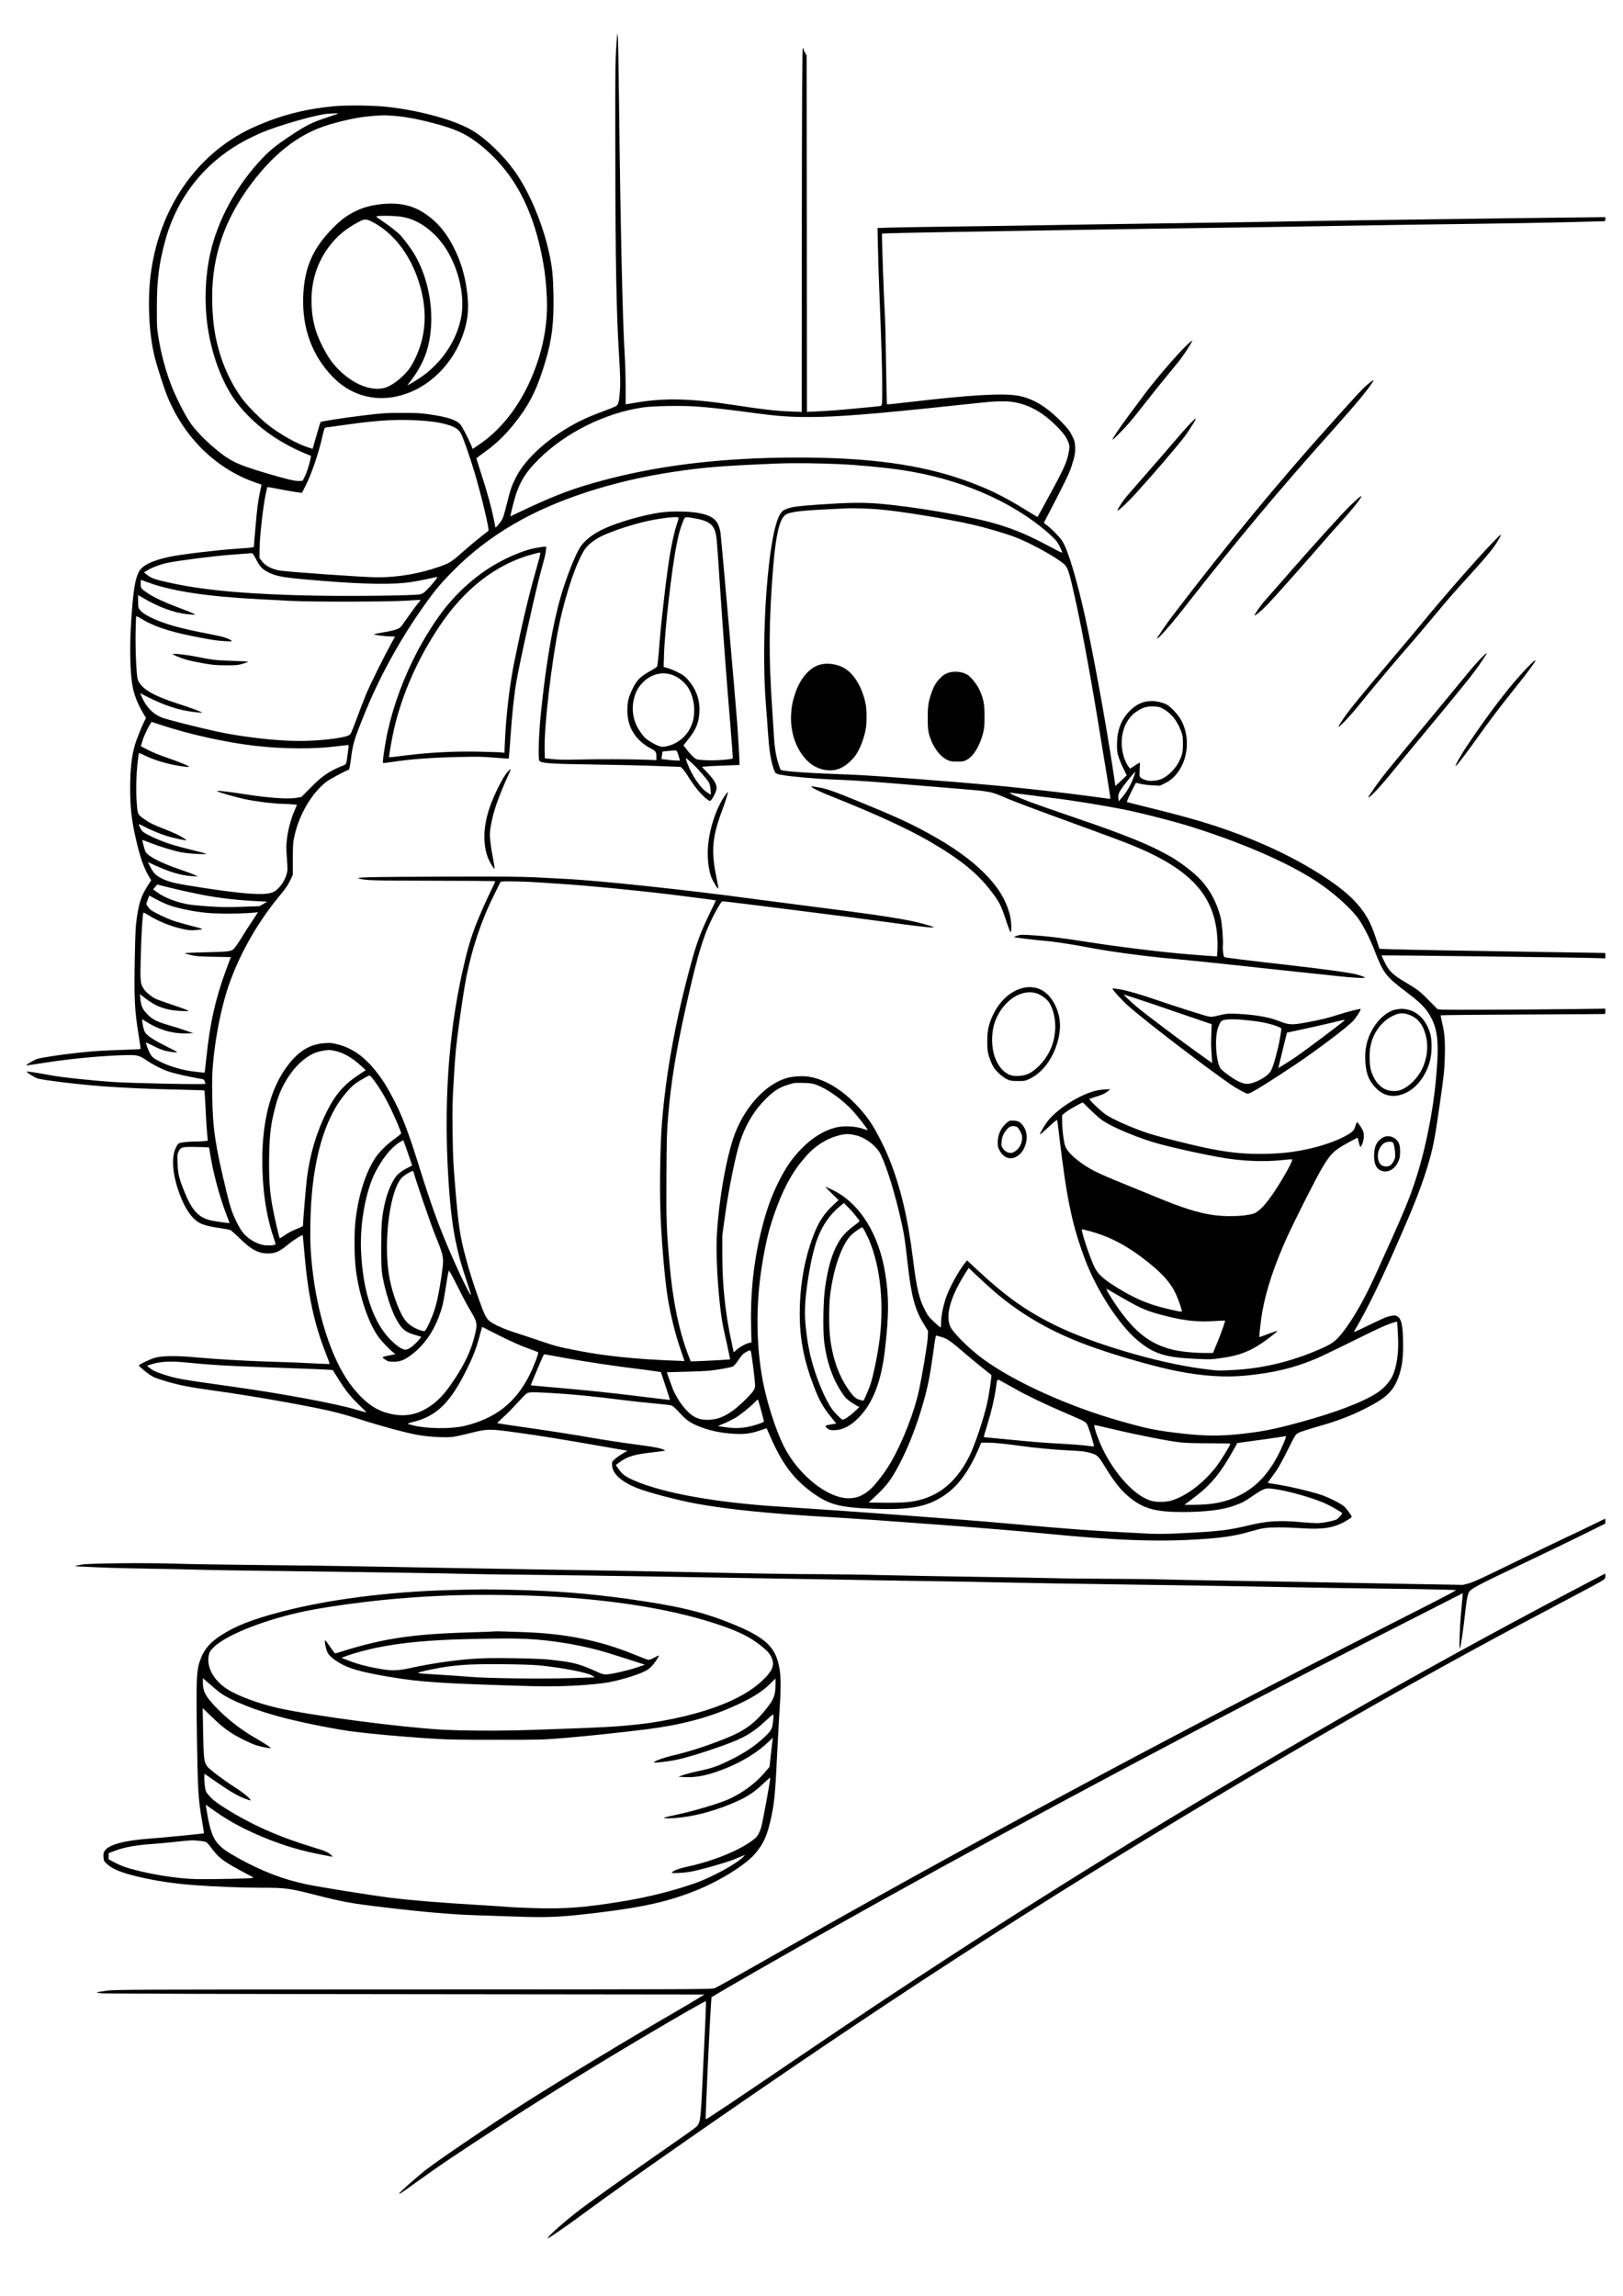<?xml version="1.0" standalone="no"?>
<!DOCTYPE svg PUBLIC "-//W3C//DTD SVG 20010904//EN"
 "http://www.w3.org/TR/2001/REC-SVG-20010904/DTD/svg10.dtd">
<svg version="1.0" xmlns="http://www.w3.org/2000/svg"
 width="2480pt" height="3508pt" viewBox="0 0 2480 3508"
 preserveAspectRatio="xMidYMid meet">
<g transform="translate(0,3508) scale(0.1,-0.1)"
fill="#000000" stroke="none">
<path d="M9432 34565 c-31 -370 -32 -426 -30 -1715 2 -1815 15 -2504 58 -3210
19 -316 21 -428 11 -555 -13 -149 -22 -183 -56 -208 -13 -9 -109 -48 -212 -86
-226 -83 -384 -158 -557 -264 -358 -219 -638 -492 -765 -745 -64 -128 -79
-171 -137 -402 -45 -180 -59 -222 -89 -265 -33 -48 -85 -105 -85 -93 0 3 -11
61 -25 129 -37 179 -103 421 -190 685 -41 128 -75 236 -75 240 0 5 57 49 126
98 200 142 357 301 534 540 174 235 279 460 393 841 100 333 132 594 124 1020
-6 300 -19 424 -67 645 -99 449 -306 939 -528 1248 -179 248 -437 495 -649
621 -264 156 -778 299 -1283 357 -219 25 -632 30 -840 10 -424 -41 -792 -135
-1175 -302 -860 -373 -1453 -1188 -1604 -2204 -62 -416 -40 -959 54 -1330 38
-151 143 -475 192 -595 260 -636 751 -1114 1359 -1321 l81 -28 -23 -106 c-13
-58 -30 -159 -39 -225 -13 -104 -55 -572 -55 -615 0 -13 -41 -18 -262 -33
-296 -20 -843 -85 -1020 -122 -270 -56 -426 -132 -478 -234 -45 -90 -71 -218
-95 -481 -50 -550 -47 -1055 9 -1305 27 -122 83 -255 163 -387 l34 -57 -26
-51 c-40 -79 -115 -267 -141 -352 -54 -180 -76 -387 -75 -698 1 -250 21 -442
68 -660 70 -326 129 -507 214 -652 l39 -67 -44 -68 c-104 -162 -138 -257 -172
-483 -22 -146 -26 -218 -34 -619 -13 -633 -4 -815 61 -1214 17 -104 29 -191
26 -193 -2 -3 -134 -9 -293 -14 -301 -10 -440 -19 -684 -46 -244 -26 -546 -73
-603 -92 -54 -20 -173 -89 -165 -98 3 -2 132 16 289 41 407 65 962 115 1294
116 113 1 157 -13 255 -80 104 -71 239 -139 347 -175 89 -29 301 -77 495 -110
29 -5 38 -13 47 -38 6 -17 11 -33 11 -36 0 -13 -1104 8 -1390 27 -361 24 -803
71 -985 105 -173 33 -342 59 -355 54 -15 -5 111 -86 161 -103 70 -25 645 -95
989 -120 367 -27 741 -43 1227 -53 182 -4 334 -9 336 -12 3 -3 10 -118 17
-255 6 -138 16 -309 23 -381 l12 -132 -59 -6 c-32 -3 -99 -6 -147 -6 -49 0
-122 -5 -164 -11 -72 -11 -78 -14 -100 -49 -96 -152 -78 -434 48 -765 73 -191
165 -330 265 -399 62 -43 164 -73 324 -95 82 -12 160 -26 175 -32 15 -5 80
-63 145 -127 180 -179 297 -238 456 -231 97 5 155 32 272 127 101 83 234 166
237 149 1 -7 14 -147 28 -312 54 -617 150 -1055 327 -1499 32 -82 57 -151 54
-153 -2 -3 -94 0 -203 6 -260 14 -392 19 -788 31 -310 10 -777 38 -1015 60
-337 33 -573 29 -685 -10 -75 -26 -225 -99 -225 -110 0 -11 103 -98 163 -139
63 -43 96 -56 266 -107 178 -54 378 -93 721 -139 597 -81 1560 -253 1875 -335
83 -21 220 -61 305 -88 387 -124 758 -224 951 -257 170 -29 416 -41 524 -26
44 6 161 32 260 57 265 67 289 68 744 4 354 -49 661 -99 1357 -221 l301 -53
-81 -48 c-44 -27 -98 -66 -119 -86 -38 -36 -39 -39 -34 -94 11 -126 139 -243
372 -338 163 -67 644 -194 925 -244 483 -87 1119 -151 1985 -201 826 -48 2655
-186 3295 -250 1111 -110 1774 -134 2430 -89 347 24 515 50 750 118 190 54
235 61 430 61 102 0 266 -6 365 -13 311 -21 484 8 652 107 117 68 112 58 60
132 -25 35 -59 77 -75 92 -45 43 -244 143 -362 182 -159 52 -445 120 -635 151
-93 15 -171 28 -173 30 -2 1 30 47 70 101 90 120 123 179 253 438 99 198 100
200 150 227 28 14 156 56 287 93 283 79 511 165 725 274 324 164 427 260 508
472 53 139 75 280 75 484 0 311 -24 424 -94 457 -30 15 -41 15 -99 3 -68 -14
-92 -25 -390 -169 -176 -85 -178 -85 -159 -53 159 264 356 660 579 1162 316
712 425 986 530 1325 89 292 113 413 192 965 65 452 72 519 78 738 7 233 -4
364 -43 521 -14 54 -22 101 -19 105 4 3 568 9 1253 12 686 3 1250 7 1255 8 4
0 7 19 7 41 l0 41 -407 -6 c-793 -10 -2029 -15 -2093 -9 l-65 7 -120 122
c-145 149 -181 176 -364 285 -197 116 -256 172 -321 306 -29 58 -51 106 -49
108 8 5 2987 -31 3247 -40 l172 -5 0 40 c0 23 -1 41 -2 42 -2 0 -401 7 -888
14 -1306 20 -2161 36 -2374 43 l-188 7 -53 161 c-85 259 -169 405 -339 582
-242 254 -786 592 -1353 841 -517 227 -952 369 -1708 556 -214 53 -396 98
-403 101 -8 2 10 49 59 146 39 79 73 145 75 147 2 2 34 -4 71 -14 37 -9 120
-20 183 -22 l115 -6 75 37 c313 150 434 624 247 966 -47 85 -160 206 -224 239
-55 28 -155 51 -220 51 -133 0 -243 -49 -345 -155 -128 -132 -188 -292 -190
-500 -1 -106 2 -130 26 -205 16 -47 50 -128 76 -180 l47 -95 -87 -82 -86 -81
-48 316 c-101 663 -289 1695 -410 2244 -128 581 -262 1032 -351 1178 -36 58
-145 172 -233 241 l-52 41 86 166 c226 433 304 594 337 698 51 158 60 211 55
303 -4 70 -10 93 -48 167 -36 74 -61 106 -164 212 -225 231 -438 358 -667 398
-230 39 -714 11 -1597 -92 -216 -26 -396 -44 -399 -40 -3 3 -9 275 -14 603 -4
329 -12 679 -19 778 -15 243 -49 1219 -43 1225 2 3 149 8 326 12 497 12 3916
67 4812 78 440 6 1291 19 1890 30 600 11 1495 24 1990 30 495 6 1138 17 1428
25 291 8 546 15 568 15 37 0 39 2 39 32 l0 31 -607 -7 c-335 -3 -914 -11
-1288 -16 -374 -5 -1042 -14 -1485 -20 -443 -5 -1030 -15 -1305 -20 -275 -6
-1128 -19 -1895 -30 -767 -11 -1651 -24 -1965 -30 -313 -6 -919 -15 -1345 -20
-426 -5 -878 -13 -1003 -16 l-228 -7 6 -296 c3 -163 13 -460 21 -661 34 -853
44 -1182 44 -1457 0 -268 -1 -293 -17 -301 -10 -5 -58 -12 -108 -16 -49 -4
-175 -16 -280 -26 -231 -23 -414 -37 -602 -46 l-143 -6 -2 2723 -3 2724 -22
36 c-13 20 -23 47 -23 60 -1 23 -1 23 -13 4 -9 -16 -13 -631 -15 -2784 l-2
-2764 -178 7 c-218 8 -431 33 -847 97 -659 102 -1063 113 -1502 39 l-163 -27
0 266 c0 146 -7 372 -15 501 -32 517 -66 2047 -86 3830 -6 520 -14 977 -18
1015 -4 39 -9 61 -9 50z m-4263 -1219 c-2 -2 -80 -30 -174 -61 -239 -79 -320
-120 -599 -307 -164 -109 -275 -199 -376 -304 -402 -419 -694 -951 -809 -1474
-83 -378 -92 -810 -25 -1195 73 -420 236 -825 436 -1082 254 -328 606 -589
1036 -769 l94 -39 -6 -36 c-12 -72 -57 -216 -89 -279 l-32 -65 -52 -3 c-66 -4
-192 26 -518 123 -456 136 -555 186 -822 417 -122 105 -253 246 -322 343 -78
111 -217 384 -288 564 -85 215 -155 469 -194 701 -31 179 -32 195 -32 490 0
430 30 675 129 1039 120 438 351 828 672 1132 223 211 467 368 792 510 235
102 824 273 1000 289 90 8 185 12 179 6z m864 -37 c202 -17 426 -63 697 -140
274 -79 427 -156 619 -312 446 -362 731 -843 890 -1499 72 -299 103 -522 117
-828 15 -349 -40 -696 -167 -1050 -187 -519 -487 -932 -865 -1190 l-101 -69
-23 57 c-37 91 -137 285 -162 313 -63 73 -189 116 -453 155 -160 24 -209 26
-445 26 -243 0 -290 -3 -565 -36 -320 -39 -665 -92 -676 -104 -4 -4 -33 -97
-64 -208 l-58 -201 -57 18 c-184 57 -454 210 -647 366 -96 78 -270 253 -343
344 -151 190 -284 449 -365 710 -76 245 -111 464 -121 757 -23 656 145 1216
529 1762 371 527 780 853 1247 993 212 64 426 110 580 126 201 22 282 24 433
10z m9497 -4380 c229 -47 433 -170 641 -386 91 -94 133 -157 160 -236 14 -41
14 -57 3 -120 -29 -165 -73 -262 -308 -692 -93 -170 -170 -311 -171 -313 -2
-2 -98 56 -215 128 -318 196 -564 314 -908 436 -675 238 -1458 344 -2537 344
-1199 0 -2207 -126 -3130 -390 -383 -110 -646 -214 -1128 -443 l-138 -66 7 37
c4 20 17 80 31 132 81 322 167 476 392 701 407 407 1022 713 1600 795 152 22
556 29 790 15 193 -12 475 -43 906 -101 373 -50 553 -62 860 -61 420 2 965 45
2150 171 681 72 614 66 766 68 94 2 152 -3 229 -19z m-9025 -280 c225 -18 418
-69 485 -127 22 -18 50 -56 63 -85 35 -74 138 -372 196 -567 101 -335 232
-884 215 -899 -5 -4 -58 -46 -119 -93 -60 -47 -168 -137 -238 -199 -215 -190
-230 -200 -412 -263 -299 -103 -614 -156 -933 -156 -190 0 -1386 84 -1497 105
-116 22 -212 73 -260 138 l-40 52 1 140 c1 164 51 625 90 815 14 68 27 126 29
128 2 3 73 -9 157 -26 147 -30 368 -65 373 -60 2 2 27 53 57 113 89 177 192
478 249 725 39 168 33 156 87 163 26 3 164 22 307 42 511 72 813 85 1190 54z
m6330 -660 c280 -13 679 -51 943 -90 869 -128 1669 -469 2224 -948 64 -55 131
-121 148 -146 32 -46 80 -147 80 -166 0 -6 -44 13 -97 42 -409 220 -607 306
-919 398 -385 114 -1269 265 -1794 307 -250 20 -464 16 -913 -15 -317 -23
-393 -32 -475 -61 -64 -23 -85 -40 -117 -95 -180 -309 -294 -1876 -211 -2910
9 -104 20 -262 26 -350 21 -323 43 -473 87 -607 23 -71 28 -78 63 -92 75 -30
583 -77 980 -91 214 -8 487 -27 935 -65 187 -16 536 -45 775 -64 586 -48 564
-44 810 -151 80 -35 453 -176 830 -313 892 -326 986 -361 1170 -439 800 -339
1156 -723 1215 -1309 9 -93 12 -185 8 -250 l-6 -104 -29 0 c-17 0 -197 14
-401 30 -408 33 -1071 114 -1522 185 -406 64 -640 93 -860 106 -174 11 -194
10 -242 -6 -29 -10 -51 -20 -50 -22 5 -4 288 -40 387 -48 239 -21 422 -48 830
-124 316 -58 838 -127 1236 -161 192 -17 653 -64 1024 -105 371 -41 790 -86
930 -100 140 -14 373 -39 518 -55 261 -30 455 -39 437 -21 -6 5 -48 21 -95 36
-103 32 -462 82 -1145 160 -641 73 -898 105 -908 114 -14 13 -27 125 -21 176
8 69 -13 344 -32 419 -57 229 -158 421 -302 579 -101 110 -301 265 -463 359
-309 179 -682 330 -1498 608 -276 94 -570 197 -654 229 -188 72 -327 135 -306
139 9 2 117 -11 240 -27 123 -17 323 -42 444 -56 248 -29 792 -118 1055 -171
300 -61 776 -184 1050 -270 841 -267 1555 -586 1979 -886 233 -164 474 -388
568 -528 76 -114 165 -289 228 -450 146 -376 174 -413 510 -667 218 -165 298
-251 369 -391 104 -207 118 -427 60 -1007 -43 -437 -155 -992 -282 -1392 -115
-363 -194 -552 -645 -1543 -193 -424 -403 -773 -571 -948 -69 -72 -147 -116
-371 -207 -402 -164 -817 -256 -1235 -276 -224 -11 -226 -11 -465 21 -681 89
-1691 389 -2254 670 -446 221 -749 439 -1205 864 l-128 120 -25 -29 c-101
-124 -240 -374 -296 -535 -47 -136 -77 -288 -77 -397 0 -35 -4 -63 -9 -63 -4
0 -49 38 -99 85 -78 73 -97 99 -140 183 -89 172 -127 338 -182 782 -76 615
-189 1093 -360 1520 -76 191 -219 468 -301 583 -269 378 -612 628 -930 678
-88 14 -239 6 -324 -17 -320 -85 -639 -422 -804 -850 -129 -337 -252 -1029
-279 -1584 -11 -220 7 -630 42 -971 26 -246 46 -374 93 -569 13 -58 35 -155
47 -217 l23 -111 -81 -6 c-121 -9 -519 -27 -522 -24 -1 2 -20 50 -42 108 -142
380 -233 825 -281 1380 -48 539 -52 672 -48 1337 3 561 6 684 26 913 44 530
117 982 272 1679 189 851 282 1144 471 1484 61 108 75 127 96 127 46 0 2110
-261 2527 -320 364 -51 618 -81 682 -80 33 1 -6 16 -137 53 -242 69 -643 132
-1670 262 -327 42 -760 98 -961 125 -1002 136 -2358 280 -2874 304 -66 3 -255
13 -420 22 -248 12 -506 14 -1475 11 -1100 -4 -1314 -9 -1230 -30 108 -28 180
-30 1108 -32 529 -1 965 -4 968 -7 3 -3 -17 -50 -44 -104 -76 -152 -189 -405
-247 -554 -86 -219 -139 -405 -214 -745 -210 -947 -280 -2004 -210 -3140 26
-416 59 -703 109 -945 50 -241 80 -348 169 -615 39 -115 70 -214 68 -219 -5
-14 -84 135 -162 304 -270 583 -410 952 -626 1645 -177 567 -276 824 -427
1100 -96 177 -144 252 -241 373 -175 220 -363 352 -578 406 -87 22 -114 25
-195 20 -248 -16 -428 -133 -612 -398 -226 -325 -346 -797 -348 -1371 -2 -454
56 -859 172 -1199 16 -50 30 -95 30 -102 0 -19 -103 -28 -177 -16 -124 21
-255 102 -332 205 -54 74 -132 233 -169 347 -18 52 -50 172 -72 265 -174 722
-209 959 -217 1460 -4 229 -1 344 11 487 33 377 110 784 208 1103 152 492 443
1025 798 1455 108 131 142 181 182 267 l32 68 0 245 c1 233 3 251 30 369 75
322 264 638 485 809 44 35 290 167 343 184 5 2 18 68 28 146 33 257 47 304
208 702 217 539 518 1092 860 1584 193 277 284 389 471 580 287 294 597 534
966 748 631 367 1497 649 2410 787 477 72 757 95 1620 130 219 9 622 5 940
-10z m585 -690 c310 -25 1027 -140 1422 -230 211 -47 535 -142 682 -200 274
-107 710 -357 763 -437 40 -60 61 -135 143 -504 109 -484 269 -1367 405 -2223
31 -192 65 -399 76 -460 21 -120 59 -369 56 -371 -1 0 -126 16 -277 37 -389
54 -1089 133 -1535 174 -680 62 -1848 150 -2145 160 -676 24 -1061 51 -1084
76 -2 2 -17 47 -34 99 -36 111 -58 256 -67 425 -4 66 -15 244 -25 395 -56 808
-52 1357 15 2185 37 448 89 689 167 772 55 59 198 80 683 103 132 6 263 12
290 14 73 4 321 -3 465 -15z m-9507 -763 c58 -114 99 -157 192 -202 137 -66
235 -81 830 -129 652 -53 1095 -58 1355 -16 116 18 340 64 384 77 28 9 -32
-72 -127 -172 -70 -74 -84 -84 -130 -94 -88 -19 -1024 -31 -1602 -20 -977 18
-1656 77 -2170 186 -279 60 -321 74 -397 131 l-48 37 37 24 c80 50 201 96 316
122 156 34 700 104 977 125 168 12 312 23 320 24 9 0 33 -34 63 -93z m-1646
-356 c359 -131 903 -214 1683 -254 162 -9 385 -21 496 -26 310 -17 1504 -14
1764 3 118 8 216 14 218 12 1 -1 -15 -22 -36 -46 -21 -24 -84 -109 -140 -189
-56 -80 -112 -157 -124 -173 -31 -36 -104 -61 -268 -87 -74 -12 -139 -25 -143
-30 -10 -9 144 -30 244 -33 l75 -2 -68 -125 c-102 -184 -306 -597 -366 -737
-28 -67 -74 -184 -102 -260 -28 -76 -71 -191 -97 -256 -44 -116 -47 -119 -88
-137 -95 -41 -457 -80 -740 -80 -350 0 -874 60 -1262 144 -309 68 -774 186
-844 215 -134 56 -232 156 -298 304 l-30 67 112 -57 c264 -132 476 -202 697
-229 73 -9 134 -14 136 -11 8 7 -163 71 -383 142 -376 122 -550 228 -598 364
-20 58 -38 445 -33 724 2 130 6 239 10 242 3 3 37 -13 74 -36 186 -114 405
-190 764 -263 293 -59 390 -75 515 -81 113 -7 119 -6 98 10 -50 36 -122 58
-319 96 -425 82 -617 133 -812 212 -139 57 -229 112 -267 162 -23 29 -25 41
-25 128 l0 96 88 -51 c237 -138 461 -219 661 -241 66 -7 121 -10 121 -6 0 8
-62 34 -275 115 -204 78 -353 148 -443 208 -107 71 -112 78 -112 146 0 33 2
60 4 60 3 0 53 -18 113 -40z m15508 -1930 c124 -69 211 -178 272 -340 25 -67
28 -88 28 -195 0 -91 -5 -133 -19 -175 -34 -100 -79 -173 -156 -251 -102 -102
-183 -138 -315 -139 -73 0 -159 36 -170 70 -4 13 -4 65 0 116 4 52 4 94 1 94
-4 0 -38 -21 -77 -47 l-71 -47 -19 24 c-65 84 -109 233 -109 370 0 213 87 391
240 488 84 55 150 73 250 69 74 -3 93 -8 145 -37z m-15300 -250 c404 -136 993
-266 1420 -314 444 -50 902 -53 1264 -6 90 11 165 19 168 17 2 -2 -4 -55 -12
-118 -25 -190 -18 -172 -83 -199 -205 -84 -306 -152 -482 -330 l-145 -146 -80
-14 c-125 -21 -431 0 -775 55 -275 43 -459 63 -430 46 34 -20 295 -94 430
-122 169 -35 436 -68 565 -70 50 -1 120 -4 157 -8 l66 -6 -40 -95 c-56 -132
-96 -284 -113 -425 -12 -103 -13 -146 -1 -300 12 -167 12 -185 -5 -243 -35
-122 -133 -246 -219 -277 -127 -46 -430 -25 -1051 70 -434 66 -531 89 -652
152 -80 42 -115 80 -162 173 l-35 69 78 -36 c248 -114 427 -168 587 -178 l100
-6 -51 24 c-28 14 -138 55 -245 91 -295 102 -483 203 -510 274 -13 32 -48 166
-45 169 2 2 49 -16 107 -38 163 -64 363 -125 489 -150 118 -23 417 -39 375
-20 -11 5 -108 30 -215 56 -107 26 -258 67 -335 92 -175 57 -392 158 -424 199
-25 32 -54 94 -47 102 3 2 35 -12 73 -33 98 -52 244 -113 352 -147 93 -29 290
-72 298 -65 5 6 -65 51 -137 87 -34 17 -125 56 -200 85 -167 65 -226 94 -305
150 -102 73 -101 69 -115 243 -15 173 -9 443 15 641 8 68 16 125 18 127 2 2
41 -15 88 -37 112 -55 250 -102 384 -132 120 -28 284 -51 293 -43 10 11 -147
76 -335 140 -112 38 -231 87 -294 120 l-107 56 30 98 c26 84 121 271 138 272
3 0 73 -23 155 -50z m14856 -771 c-45 -129 -110 -244 -190 -337 l-46 -54 -5
39 c-9 64 5 100 81 201 76 101 171 214 176 208 2 -1 -6 -27 -16 -57z m-9116
-1629 c66 -5 201 -14 299 -20 413 -24 1307 -111 1856 -181 311 -39 566 -72
568 -74 1 -1 -39 -87 -89 -190 -149 -310 -203 -455 -298 -806 -230 -846 -377
-1655 -436 -2402 -25 -314 -36 -903 -25 -1306 11 -418 63 -1046 110 -1347 41
-264 117 -573 195 -798 l65 -189 -187 7 c-547 21 -1034 71 -1423 147 -331 65
-336 66 -595 153 -121 41 -292 98 -380 126 -182 58 -342 131 -398 180 -50 43
-75 95 -154 314 -93 260 -157 464 -214 681 -80 304 -105 474 -148 990 -34 400
-40 514 -45 877 -6 378 -4 459 19 850 23 385 33 482 86 873 33 242 80 541 104
665 91 454 234 877 425 1259 l99 200 38 4 c52 7 381 -2 528 -13z m-5130 -190
c263 -50 549 -84 838 -97 l159 -8 -58 -35 -57 -34 -271 -10 c-222 -7 -315 -6
-511 7 -132 9 -276 24 -320 32 -180 35 -347 100 -460 180 l-65 47 31 37 30 38
217 -54 c119 -30 330 -76 467 -103z m-527 -149 c133 -53 380 -105 597 -127
169 -16 519 -15 713 2 l74 7 -85 -129 c-47 -71 -125 -194 -175 -274 -53 -86
-102 -154 -120 -166 -45 -31 -91 -35 -429 -43 -166 -4 -305 -10 -308 -13 -4
-3 36 -16 87 -28 80 -19 130 -23 354 -27 l261 -5 -74 -200 c-162 -441 -243
-801 -298 -1324 -14 -131 -26 -238 -27 -240 -6 -5 -197 17 -273 32 -129 24
-283 74 -390 125 -111 53 -141 76 -173 135 -21 37 -62 147 -62 165 0 5 46 -16
103 -45 56 -30 134 -63 172 -74 80 -23 216 -39 200 -23 -5 5 -84 46 -175 91
-168 84 -273 151 -307 199 -21 29 -39 90 -47 164 l-6 47 63 -39 c195 -124 403
-184 612 -179 l110 3 -120 42 c-66 23 -169 56 -230 73 -218 62 -285 97 -373
196 -58 64 -77 114 -88 222 l-7 64 87 -66 c129 -99 233 -146 386 -175 83 -16
270 -25 270 -14 0 5 -105 45 -232 87 -128 43 -251 87 -273 98 -62 32 -138 93
-172 141 -59 81 -63 121 -52 507 9 343 28 653 41 666 4 3 36 -12 70 -34 156
-98 349 -176 539 -217 90 -19 120 -21 194 -14 135 12 137 11 -86 68 -86 22
-198 54 -250 71 -107 35 -321 138 -359 172 -38 35 -68 81 -62 98 3 8 13 38 24
67 l19 51 88 -48 c48 -27 133 -67 189 -89z m2538 -2231 c144 -26 284 -105 436
-247 l57 -53 -72 -46 c-251 -162 -387 -313 -520 -579 -161 -322 -261 -655
-307 -1025 -16 -130 -60 -654 -60 -718 0 -16 -20 -28 -97 -57 -57 -22 -131
-61 -176 -92 -43 -30 -80 -53 -82 -51 -10 10 -88 347 -114 496 -42 234 -54
430 -48 772 7 349 27 497 109 795 73 265 238 526 424 670 124 95 207 127 375
144 8 0 42 -4 75 -9z m626 -465 c91 -123 159 -239 243 -410 71 -146 165 -367
165 -390 0 -7 -42 -41 -92 -77 -119 -84 -241 -203 -301 -294 -149 -226 -256
-559 -303 -944 -25 -202 -22 -576 6 -785 51 -382 186 -786 336 -1000 47 -68
165 -193 227 -242 l39 -31 -79 -16 c-138 -30 -135 -27 -78 -66 46 -32 55 -34
130 -34 106 0 174 29 294 123 168 133 304 323 389 544 54 139 77 230 107 429
26 168 42 258 52 293 4 14 42 -54 133 -235 69 -140 155 -302 190 -359 117
-194 120 -213 70 -410 -55 -219 -151 -422 -314 -666 -144 -217 -252 -330 -404
-424 -195 -121 -401 -144 -639 -71 -177 54 -331 170 -496 374 -289 356 -516
995 -611 1716 -39 302 -50 500 -43 825 15 745 144 1331 385 1745 83 143 213
299 301 365 60 43 202 125 218 125 7 0 41 -38 75 -85z m6742 -54 c173 -62 408
-228 567 -402 83 -91 235 -287 227 -294 -1 -2 -37 8 -78 22 -108 36 -272 46
-382 23 -186 -38 -380 -154 -544 -322 -151 -154 -244 -289 -355 -510 -118
-236 -194 -452 -274 -782 -111 -457 -160 -932 -148 -1424 l6 -249 -47 -13
c-56 -15 -149 -69 -193 -113 -18 -17 -33 -28 -33 -24 0 4 -13 67 -29 140 -96
431 -144 882 -144 1342 l0 300 47 340 c53 377 158 895 223 1090 77 235 192
438 338 597 170 186 276 251 490 302 11 3 76 3 145 2 95 -3 139 -9 184 -25z
m620 -777 c131 -32 287 -145 353 -255 78 -130 204 -512 297 -899 77 -319 89
-391 136 -810 54 -482 109 -694 236 -901 l75 -124 -5 -100 c-5 -105 -85 -583
-137 -820 -72 -328 -247 -773 -423 -1080 -82 -143 -234 -344 -314 -415 -109
-98 -209 -140 -334 -140 -325 0 -772 359 -992 797 -124 249 -257 663 -322
1006 -102 544 -106 1172 -10 1760 61 371 108 562 211 846 112 310 239 548 393
737 109 133 173 194 275 263 101 68 191 108 302 137 97 24 153 24 259 -2z
m-6852 -267 l66 -193 -85 -44 c-46 -24 -105 -64 -131 -89 -84 -81 -169 -277
-211 -486 -38 -185 -45 -291 -46 -625 0 -271 3 -343 18 -435 40 -237 136 -538
218 -680 83 -146 132 -186 283 -230 50 -14 91 -27 93 -29 2 -1 -24 -32 -57
-69 -71 -77 -142 -127 -182 -127 -86 0 -264 159 -376 335 -184 290 -288 697
-306 1205 -15 394 74 880 209 1151 113 225 247 394 378 476 29 18 55 33 58 33
3 0 35 -87 71 -193z m-3038 83 c2 -3 11 -54 20 -115 35 -240 145 -651 241
-898 30 -78 53 -142 52 -143 -5 -4 -228 28 -285 41 -192 45 -291 154 -410 453
-77 191 -94 264 -99 423 -5 125 -3 139 16 178 35 67 55 72 273 68 103 -1 189
-5 192 -7z m3131 -391 c20 -92 255 -775 329 -959 132 -324 133 -330 91 -620
-35 -239 -68 -398 -110 -526 -36 -109 -117 -285 -141 -305 -10 -8 -27 -6 -66
6 -116 38 -204 101 -256 183 -94 145 -196 445 -231 677 -81 537 21 1290 201
1475 33 34 141 99 165 100 6 0 14 -14 18 -31z m8875 -1816 c434 -371 917 -642
1525 -854 391 -137 931 -290 1246 -353 397 -80 752 -103 1069 -71 432 43 729
115 1070 258 80 34 345 161 590 283 383 191 500 243 628 279 16 5 22 2 22 -10
0 -9 5 -92 11 -185 16 -268 -15 -492 -90 -645 -39 -79 -133 -182 -219 -238
-217 -144 -625 -301 -1172 -451 -412 -113 -594 -149 -955 -187 -281 -29 -514
-28 -819 6 -425 46 -556 72 -995 197 -787 223 -1616 599 -2091 947 -201 147
-444 386 -495 486 -84 168 -8 451 222 818 l55 87 146 -139 c81 -76 194 -179
252 -228z m-7623 -641 c221 -112 385 -185 538 -239 55 -20 104 -39 108 -43 12
-10 -66 -216 -130 -343 -214 -428 -521 -668 -998 -782 -197 -47 -563 -44 -770
6 -44 11 -87 22 -95 25 -8 4 37 19 100 35 348 89 558 299 805 804 105 213 149
330 201 533 16 61 31 111 34 110 3 -2 96 -49 207 -106z m6853 -63 c59 -22 131
-76 312 -233 83 -72 358 -297 406 -331 8 -6 -33 -290 -59 -410 -53 -246 -191
-659 -276 -830 -216 -433 -524 -662 -948 -704 -69 -7 -220 -11 -356 -9 l-236
3 96 89 c185 172 252 263 379 506 140 269 263 588 362 937 65 227 102 413 145
723 46 332 37 300 82 288 21 -5 63 -18 93 -29z m-2955 -211 c11 -50 44 -300
55 -415 12 -117 11 -124 -9 -166 -26 -53 -203 -229 -311 -309 -140 -103 -250
-146 -385 -149 -103 -2 -165 14 -241 63 -102 65 -233 240 -299 398 -21 51 -95
258 -95 266 0 0 125 4 278 7 152 3 322 11 377 17 139 15 324 49 356 65 14 8
47 45 72 82 69 100 78 109 127 137 55 32 68 32 75 4z m-2845 -94 c310 -56 791
-129 1090 -164 91 -11 213 -27 272 -36 l107 -16 70 -211 c39 -116 69 -212 67
-214 -2 -2 -235 26 -519 61 -312 39 -731 84 -1059 112 -299 26 -545 49 -547
50 -2 2 34 90 79 196 46 106 91 212 101 236 10 23 22 42 27 42 4 0 145 -25
312 -56z m-5736 -74 c264 -28 569 -47 1051 -64 231 -9 560 -20 730 -27 171 -6
333 -13 360 -16 l50 -5 102 -161 c104 -166 181 -259 331 -401 45 -44 81 -81
78 -83 -2 -2 -73 17 -157 42 -306 91 -1099 239 -1849 345 -867 122 -891 126
-1118 201 -92 31 -136 51 -174 82 l-52 40 40 15 c151 54 319 63 608 32z
m12626 -403 c157 -90 474 -242 745 -357 132 -56 263 -114 290 -130 49 -28 52
-32 84 -122 35 -95 82 -260 76 -266 -2 -2 -52 3 -112 12 -59 8 -243 22 -408
31 -165 8 -410 26 -545 40 -135 13 -328 32 -430 41 -102 9 -186 17 -188 19 -2
2 24 90 57 196 59 189 108 401 131 564 19 142 7 133 108 79 48 -26 134 -74
192 -107z m-7125 -57 c309 -17 708 -55 1139 -111 126 -16 331 -38 455 -49 124
-11 243 -25 263 -30 28 -8 60 -36 130 -111 103 -112 156 -151 280 -203 168
-71 360 -112 573 -122 150 -7 250 7 391 57 47 17 87 29 89 27 1 -2 24 -52 50
-113 177 -409 347 -642 615 -844 276 -207 431 -251 964 -271 571 -22 840 31
1106 219 202 142 363 368 516 724 l28 67 96 0 c100 0 263 -16 498 -49 212 -30
531 -60 766 -71 159 -7 227 -15 285 -31 134 -37 135 -38 256 -234 150 -243
254 -367 395 -475 200 -153 385 -200 779 -200 341 0 599 31 778 93 128 45 166
65 278 142 142 98 195 125 248 125 163 0 596 -111 852 -218 84 -35 232 -118
284 -158 7 -6 -50 -74 -75 -91 -40 -26 -220 -63 -309 -63 -44 0 -152 7 -240
15 -331 31 -523 19 -805 -49 -302 -74 -494 -96 -1054 -121 -268 -12 -348 -12
-595 1 -748 38 -1025 58 -1986 144 -242 22 -564 49 -715 60 -151 11 -538 41
-860 65 -584 45 -1575 114 -1915 135 -989 59 -1816 206 -2265 402 -133 58
-179 92 -238 176 l-42 60 53 40 c114 87 230 123 494 152 104 12 195 24 203 27
9 3 -15 16 -55 29 -49 17 -170 37 -410 69 -187 24 -491 71 -675 103 -184 33
-578 95 -875 138 -297 42 -542 79 -545 82 -3 2 15 22 40 44 117 107 163 153
264 264 59 65 122 129 139 142 37 26 67 27 352 12z m3234 -263 c24 -89 44
-166 45 -171 2 -17 -172 -75 -279 -91 -114 -18 -205 -16 -354 7 l-73 11 88 37
c49 20 124 57 168 81 78 44 235 169 311 248 21 22 42 41 45 41 3 0 25 -73 49
-163z m5377 -291 c366 -87 849 -182 1021 -201 97 -10 243 -15 458 -15 173 0
315 -3 315 -6 0 -24 -136 -246 -209 -342 -190 -249 -443 -445 -676 -522 -98
-33 -252 -34 -345 -2 -244 83 -538 407 -726 797 -70 147 -140 355 -119 355 7
0 134 -29 281 -64z m2644 -116 c0 -17 -58 -155 -103 -246 -180 -363 -413 -586
-739 -707 -164 -61 -340 -87 -586 -87 l-124 0 84 62 c319 236 453 394 681 803
l44 79 239 33 c132 17 295 41 364 51 69 11 128 20 133 21 4 0 7 -3 7 -9z"/>
<path d="M5771 31954 c-137 -20 -233 -49 -346 -104 -129 -64 -216 -129 -339
-254 -310 -314 -438 -613 -453 -1052 -16 -479 136 -895 446 -1217 315 -327
753 -416 1186 -240 438 178 777 607 869 1102 52 275 -14 704 -156 1017 -139
306 -294 494 -524 636 -186 115 -410 152 -683 112z m359 -185 c270 -36 551
-250 719 -546 182 -319 257 -715 193 -1013 -56 -261 -192 -507 -392 -710 -117
-118 -233 -203 -424 -308 -5 -3 15 26 46 64 77 95 161 237 209 353 193 463
126 1137 -160 1606 -50 80 -148 212 -200 268 -46 50 -172 148 -283 222 -49 32
-88 62 -88 66 0 17 248 16 380 -2z m-447 -76 c313 -158 566 -475 705 -883 157
-460 131 -887 -76 -1270 -45 -83 -75 -123 -142 -190 -95 -96 -212 -174 -292
-196 -206 -54 -475 52 -699 275 -104 105 -157 180 -242 341 -125 237 -178 454
-177 729 0 301 92 579 266 811 118 157 250 269 436 370 106 58 131 59 221 13z"/>
<path d="M10090 27250 c-255 -36 -646 -148 -862 -248 -177 -82 -311 -190 -376
-303 -80 -140 -207 -468 -282 -728 -126 -437 -228 -1032 -305 -1786 -32 -309
-45 -700 -23 -728 29 -38 170 -48 838 -57 344 -5 781 -15 972 -23 l348 -13 30
-29 c17 -16 56 -70 87 -120 104 -169 218 -302 308 -361 24 -15 26 -15 45 7 37
45 80 141 80 181 0 59 -42 129 -138 231 l-87 92 70 6 c39 4 168 10 288 14
l217 8 0 31 c0 56 -20 397 -35 606 -29 379 -245 2844 -255 2908 -32 189 -105
258 -322 302 -142 30 -427 34 -598 10z m280 -81 c0 -7 -13 -54 -30 -104 -35
-111 -72 -273 -100 -438 -49 -282 -132 -987 -160 -1345 -18 -243 -33 -378 -41
-388 -6 -8 -42 -31 -78 -51 -178 -99 -226 -145 -296 -288 -61 -123 -79 -196
-79 -330 0 -259 127 -460 371 -587 66 -35 73 -47 73 -131 l0 -40 -177 7 c-234
8 -715 9 -1028 2 -173 -5 -288 -3 -375 6 l-125 13 -3 145 c-7 363 108 1345
223 1900 101 482 276 991 400 1160 40 55 118 118 206 168 120 68 417 172 674
236 231 57 545 95 545 65z m222 -4 c265 -43 335 -106 359 -325 5 -47 27 -359
49 -695 48 -726 105 -1490 161 -2154 22 -266 38 -489 36 -495 -8 -20 -267 -38
-419 -30 -126 7 -132 8 -171 38 -23 18 -69 67 -103 111 l-61 78 69 86 c124
154 166 257 175 421 7 122 -15 231 -68 338 -36 74 -114 175 -167 216 -47 36
-179 99 -254 121 l-57 16 5 177 c11 385 118 1324 194 1698 34 168 48 218 91
332 36 94 26 89 161 67z m-278 -2413 c74 -35 158 -109 201 -177 90 -143 118
-358 69 -525 -55 -189 -212 -334 -402 -372 -56 -11 -68 -10 -119 7 -57 20
-157 78 -202 119 -38 34 -102 126 -132 187 -63 130 -77 280 -40 422 27 104 64
169 136 243 135 137 323 174 489 96z m53 -1212 c12 -41 23 -76 23 -77 0 -7
-100 -2 -187 9 l-95 11 7 56 c4 31 8 57 8 58 4 3 183 20 201 19 15 -1 25 -18
43 -76z m228 -140 c72 -67 217 -235 241 -281 10 -19 19 -66 22 -107 l5 -73
-52 31 c-106 65 -246 272 -312 459 -32 90 -37 92 96 -29z"/>
<path d="M8225 26715 c-124 -20 -225 -52 -386 -120 -394 -169 -748 -444 -1038
-805 -130 -162 -298 -424 -420 -655 -208 -396 -364 -813 -456 -1225 -41 -185
-84 -475 -72 -487 3 -2 65 5 139 16 275 43 600 67 1054 77 239 6 330 4 508
-11 119 -10 218 -16 220 -14 2 2 13 141 25 309 27 389 55 649 91 864 46 275
314 1478 380 1706 32 113 62 228 65 255 4 28 9 62 11 78 6 32 4 32 -121 12z
m-37 -352 c-111 -391 -215 -831 -329 -1393 -73 -361 -127 -823 -145 -1243 l-6
-149 -32 6 c-17 3 -175 8 -351 12 -390 8 -758 -11 -1127 -57 -137 -18 -250
-30 -252 -28 -7 7 42 287 74 426 127 545 358 1069 693 1573 382 574 870 952
1417 1100 58 16 112 29 121 29 13 1 2 -49 -63 -276z"/>
<path d="M7740 23268 c-55 -68 -164 -279 -228 -443 -123 -313 -144 -604 -60
-840 24 -69 102 -196 106 -174 1 8 -11 86 -28 174 -17 88 -35 207 -40 265 -9
93 -7 119 15 240 38 208 118 432 269 763 20 42 31 77 26 77 -5 0 -32 -28 -60
-62z"/>
<path d="M12400 23063 c1 -19 132 -82 350 -168 613 -243 1128 -480 1453 -669
465 -270 732 -486 939 -758 134 -175 151 -210 239 -475 28 -84 55 -153 60
-153 23 0 13 185 -16 286 -63 223 -181 411 -385 615 -210 211 -485 406 -860
612 -280 154 -529 267 -1082 492 -357 146 -480 189 -585 205 -37 5 -78 12 -90
15 -13 3 -23 2 -23 -2z"/>
<path d="M11062 22903 c-133 -203 -232 -522 -246 -795 -8 -146 13 -323 51
-423 27 -73 104 -197 110 -179 2 6 -10 75 -26 153 -89 418 -71 630 89 1056 50
133 90 265 80 265 -4 0 -30 -35 -58 -77z"/>
<path d="M15580 19972 c-173 -63 -317 -205 -410 -405 -63 -134 -84 -230 -84
-387 -1 -80 4 -157 12 -190 20 -80 59 -177 91 -224 45 -65 136 -145 198 -174
52 -24 69 -27 168 -27 107 0 112 1 188 38 237 116 422 423 452 749 21 238 -96
498 -270 598 -99 57 -226 65 -345 22z m255 -66 c67 -21 149 -78 190 -134 72
-98 114 -295 96 -456 -15 -127 -35 -197 -86 -302 -76 -153 -216 -297 -336
-345 -76 -30 -192 -36 -257 -15 -91 31 -168 110 -223 232 -77 170 -79 430 -5
612 120 298 392 476 621 408z"/>
<path d="M17000 19974 c0 -18 138 -170 234 -256 233 -210 1127 -897 1565
-1202 90 -63 242 -146 267 -146 38 0 282 149 716 438 317 211 801 575 890 671
56 60 128 175 117 186 -7 7 -197 -41 -329 -84 -172 -54 -255 -75 -475 -117
-245 -46 -287 -45 -445 18 -143 57 -346 93 -595 107 -176 10 -204 7 -344 -27
-66 -17 -93 -19 -132 -12 -57 11 -502 152 -784 249 -256 88 -456 146 -570 166
-99 16 -115 18 -115 9z m1020 -372 c239 -82 449 -154 465 -159 l30 -10 -5
-134 c-6 -176 -6 -173 4 -327 l8 -133 -213 152 c-273 194 -815 603 -939 707
-52 44 -119 105 -149 135 l-54 55 209 -68 c115 -37 405 -135 644 -218z m1032
-108 c193 -19 329 -46 441 -85 61 -22 87 -36 87 -48 0 -9 -11 -79 -24 -156
-26 -152 -95 -403 -131 -475 -35 -69 -127 -135 -260 -186 -97 -36 -158 -30
-262 26 -82 43 -199 129 -245 177 -63 67 -98 373 -63 566 12 71 50 156 75 172
43 26 182 30 382 9z m1488 -7 c-53 -49 -592 -453 -730 -548 -52 -36 -136 -91
-186 -121 l-91 -56 24 101 c13 56 43 178 66 271 l42 170 265 57 c146 31 339
75 430 97 190 46 201 48 180 29z"/>
<path d="M21345 19660 c-146 -21 -306 -163 -400 -356 -80 -162 -103 -345 -71
-545 17 -105 46 -173 103 -247 110 -142 237 -196 389 -167 220 42 411 250 485
530 29 108 32 311 6 404 -57 209 -190 348 -362 380 -64 12 -76 12 -150 1z
m166 -76 c120 -36 207 -122 253 -250 62 -173 59 -347 -10 -532 -64 -168 -220
-331 -363 -378 -64 -21 -158 -15 -223 14 -97 43 -178 149 -219 289 -24 81 -28
261 -9 363 41 221 184 406 376 485 69 29 120 31 195 9z"/>
<path d="M16810 18429 c-232 -28 -617 -254 -789 -462 -53 -65 -135 -202 -129
-218 2 -4 60 47 130 113 80 75 130 115 132 106 3 -7 17 -114 31 -238 115 -978
199 -1376 404 -1915 173 -452 506 -965 778 -1199 253 -217 430 -275 908 -296
223 -10 235 -10 405 15 252 37 407 95 605 228 100 67 239 177 232 184 -3 2
-65 -19 -138 -46 -73 -28 -134 -50 -135 -48 -7 6 26 288 46 397 61 333 183
701 376 1127 115 255 458 932 545 1075 128 211 177 257 407 381 68 37 124 67
126 67 2 0 9 -26 16 -59 12 -57 25 -90 32 -81 29 40 48 106 48 162 0 56 -5 72
-36 124 -19 32 -43 67 -53 78 -18 18 -19 16 -41 -48 -18 -56 -28 -70 -70 -101
-120 -88 -384 -190 -635 -245 -242 -53 -409 -72 -677 -78 -288 -5 -500 14
-818 74 -243 46 -821 191 -985 247 -249 85 -518 205 -630 280 -72 49 -259 228
-248 237 5 4 49 20 98 35 100 30 145 52 190 89 l30 25 -45 -1 c-25 0 -74 -4
-110 -9z m35 -466 c167 -113 575 -281 875 -361 331 -88 839 -195 1080 -228
260 -35 542 -42 762 -20 91 10 173 16 181 14 23 -5 -117 -261 -260 -478 -143
-216 -246 -325 -333 -352 -135 -42 -423 -50 -631 -18 -229 36 -468 112 -859
275 -102 42 -324 133 -495 202 -419 170 -533 228 -702 360 -93 73 -155 142
-183 205 -24 54 -50 258 -50 388 l0 95 50 40 c27 22 98 66 157 97 l107 57 121
-118 c67 -65 148 -136 180 -158z m-192 -1692 c322 -88 591 -233 912 -492 208
-168 329 -308 400 -463 54 -116 106 -276 91 -276 -37 0 -271 54 -392 91 -226
68 -441 173 -689 338 -131 86 -204 159 -248 247 -73 147 -218 584 -193 584 6
0 60 -13 119 -29z m492 -1016 c303 -175 391 -211 685 -284 284 -71 469 -89
735 -73 83 5 152 8 154 6 7 -6 -63 -202 -123 -346 l-61 -148 -135 0 c-156 0
-360 21 -475 49 -318 77 -535 231 -780 554 -116 152 -265 393 -233 376 13 -7
118 -67 233 -134z"/>
<path d="M15379 17923 c-88 -80 -131 -174 -133 -292 -1 -68 3 -82 30 -131 79
-140 213 -154 326 -34 41 44 78 134 85 206 7 79 -13 155 -57 214 -38 53 -83
74 -154 74 -50 0 -60 -4 -97 -37z m172 -69 c11 -10 31 -41 45 -71 21 -43 26
-63 22 -106 -8 -89 -58 -166 -133 -201 -61 -29 -135 7 -175 83 -14 27 -8 105
12 163 20 56 75 128 111 144 38 17 92 12 118 -12z"/>
<path d="M21113 17691 c-83 -60 -116 -135 -116 -266 -1 -138 38 -211 127 -236
92 -26 192 33 241 143 24 53 28 76 29 148 0 102 -13 146 -57 188 -64 62 -157
71 -224 23z m184 -96 c8 -22 17 -76 20 -120 5 -73 3 -86 -20 -131 -38 -74 -81
-97 -153 -80 -44 10 -71 43 -84 101 -18 79 3 159 57 223 30 35 74 52 132 49
30 -2 36 -7 48 -42z"/>
<path d="M12530 24926 c-163 -45 -306 -213 -383 -451 -38 -116 -46 -157 -57
-282 -23 -284 70 -561 246 -736 143 -142 361 -187 521 -106 79 39 169 120 223
199 64 94 125 255 150 399 15 84 15 281 0 362 -49 262 -181 484 -340 568 -108
58 -252 77 -360 47z"/>
<path d="M14517 24809 c-60 -14 -109 -44 -158 -96 -60 -64 -94 -124 -129 -227
-45 -131 -55 -204 -54 -386 1 -136 4 -179 22 -244 48 -173 154 -324 268 -381
53 -27 69 -29 159 -30 94 0 103 2 155 31 102 57 202 230 247 424 13 56 18 117
17 240 0 186 -16 265 -77 401 -37 80 -129 196 -182 229 -73 45 -178 60 -268
39z"/>
<path d="M2640 25086 c0 -9 116 -57 195 -81 45 -14 162 -39 261 -57 153 -27
204 -32 354 -32 156 -1 184 2 258 23 45 13 82 27 82 31 0 4 -107 10 -237 14
-241 6 -313 15 -535 60 -165 34 -378 57 -378 42z"/>
<path d="M12709 16848 l104 -102 -70 -66 c-177 -164 -263 -311 -363 -614 -104
-318 -159 -680 -160 -1042 0 -395 61 -717 212 -1114 85 -225 138 -318 269
-482 l78 -97 -73 -11 c-102 -17 -109 -23 -66 -60 31 -26 43 -29 101 -30 125 0
249 60 370 181 227 227 357 561 413 1064 59 518 60 774 6 1130 -95 619 -394
1097 -813 1298 -55 26 -102 47 -105 47 -4 0 40 -46 97 -102z m359 -333 c30
-38 59 -75 64 -82 6 -8 -18 -32 -80 -77 -113 -83 -187 -162 -244 -263 -94
-164 -153 -363 -199 -673 -30 -199 -38 -655 -15 -840 42 -336 148 -618 314
-838 28 -37 100 -92 173 -131 l50 -28 -80 -75 c-65 -61 -150 -118 -176 -118
-14 0 -117 102 -157 157 -111 151 -253 494 -327 790 -53 211 -91 498 -91 692
0 329 100 906 201 1156 75 188 189 348 323 457 l71 58 58 -58 c33 -31 84 -88
115 -127z m169 -287 c200 -398 277 -990 207 -1585 -29 -245 -104 -609 -152
-738 -27 -72 -89 -215 -97 -223 -2 -2 -28 3 -58 12 -66 19 -105 57 -188 180
-145 215 -236 488 -268 805 -16 152 -14 472 4 618 50 400 172 754 314 907 36
39 157 125 176 126 6 0 34 -46 62 -102z"/>
<path d="M18130 29803 c-149 -142 -481 -529 -650 -758 -57 -77 -168 -226 -247
-332 -132 -177 -233 -329 -233 -349 0 -14 174 162 264 266 45 52 159 195 254
317 94 121 230 291 302 377 72 86 163 199 204 250 79 102 202 294 193 302 -3
3 -42 -29 -87 -73z"/>
<path d="M20909 29217 c-85 -71 -145 -135 -600 -642 -807 -900 -1549 -1800
-2394 -2905 -77 -101 -235 -331 -235 -344 0 -29 194 188 383 429 858 1095
1476 1834 2342 2800 327 365 507 583 579 703 15 25 -12 10 -75 -41z"/>
<path d="M18157 28578 c-52 -57 -148 -166 -213 -243 -65 -77 -226 -263 -359
-414 -358 -409 -403 -461 -439 -516 -54 -83 -78 -125 -70 -125 21 0 164 133
278 260 293 324 626 713 745 868 52 69 171 254 171 267 0 18 -31 -8 -113 -97z"/>
<path d="M20737 27453 c-29 -26 -78 -72 -111 -103 -86 -81 -605 -653 -876
-965 -129 -148 -273 -313 -320 -365 -47 -52 -106 -120 -132 -150 -49 -59 -128
-177 -128 -192 0 -16 112 77 191 159 94 96 598 663 809 908 84 99 236 270 336
380 170 186 318 375 294 375 -6 0 -34 -21 -63 -47z"/>
<path d="M22829 26813 c-223 -227 -767 -847 -1100 -1253 -101 -124 -301 -362
-445 -530 -238 -280 -496 -590 -636 -765 -78 -98 -199 -276 -196 -287 7 -19
189 174 323 342 142 179 605 729 796 945 58 66 210 246 339 400 244 293 263
314 585 670 215 236 318 362 382 465 87 142 80 143 -48 13z"/>
<path d="M22619 25013 c-47 -49 -125 -137 -174 -198 -49 -60 -240 -292 -425
-515 -424 -511 -696 -840 -826 -1001 -110 -135 -284 -380 -284 -400 0 -29 195
177 351 371 46 58 237 290 424 515 715 861 839 1015 962 1200 75 114 76 115
65 115 -4 0 -47 -39 -93 -87z"/>
<path d="M23329 24873 c-257 -268 -563 -666 -916 -1193 -85 -127 -176 -287
-171 -301 5 -14 130 147 294 376 233 326 380 521 604 800 189 236 320 412 320
430 0 18 -30 -8 -131 -112z"/>
<path d="M24370 11802 c-86 -42 -270 -131 -410 -196 -140 -65 -521 -249 -845
-407 -458 -224 -609 -294 -675 -310 l-85 -22 -685 12 c-377 6 -1013 18 -1415
26 -401 8 -1063 20 -1470 26 -407 6 -859 14 -1005 19 -146 5 -528 9 -850 10
-322 1 -706 5 -855 10 -148 4 -637 13 -1085 19 -448 6 -1101 18 -1450 26 -349
9 -792 15 -985 15 -374 0 -1224 13 -1910 30 -231 5 -699 14 -1040 20 -2365 39
-3649 61 -4090 70 -280 6 -960 15 -1510 20 -550 5 -1142 15 -1315 21 -449 15
-1326 7 -1444 -14 -86 -16 -119 -27 -80 -27 10 0 150 -6 309 -14 160 -8 493
-17 740 -20 248 -4 599 -11 780 -16 182 -6 710 -15 1175 -20 1182 -14 2754
-38 2945 -45 88 -3 563 -10 1055 -15 930 -10 2599 -36 4455 -69 594 -11 1289
-23 1545 -26 256 -3 771 -12 1145 -21 374 -8 1157 -21 1740 -29 1283 -19 2060
-31 2745 -45 283 -6 868 -15 1300 -20 432 -5 868 -12 969 -16 l183 -6 -88 -51
c-49 -28 -521 -269 -1049 -537 -3097 -1571 -6441 -3366 -9200 -4938 -517 -295
-962 -544 -990 -555 -49 -19 -121 -20 -4605 -21 -4355 -1 -4561 -2 -4690 -19
-74 -10 -142 -21 -150 -25 -8 -3 26 -10 75 -15 50 -5 2142 -11 4649 -13 l4560
-5 -115 -70 c-63 -39 -188 -114 -279 -166 -790 -457 -1798 -1066 -2414 -1460
-499 -319 -1248 -827 -1451 -985 -140 -110 -405 -345 -405 -360 0 -13 23 2
185 118 469 337 632 447 1400 946 677 440 1421 899 2265 1398 480 284 830 483
837 476 3 -2 -3 -157 -11 -343 -9 -186 -28 -579 -41 -873 -31 -645 -32 -652
-117 -720 -31 -25 -224 -162 -430 -304 -500 -348 -1098 -772 -1288 -915 -246
-184 -546 -448 -529 -466 8 -7 332 217 580 402 579 431 2333 1653 3614 2518
1425 963 2743 1817 4108 2662 2423 1500 4837 2891 6982 4021 407 214 770 409
808 432 64 40 67 44 67 81 l0 39 -52 -26 c-29 -15 -228 -119 -443 -232 -2381
-1252 -4806 -2640 -7220 -4133 -1571 -973 -3020 -1914 -4600 -2989 -1020 -694
-1424 -964 -1431 -957 -8 8 60 1493 82 1784 l6 81 246 145 c426 250 1567 897
2327 1319 2433 1351 5210 2828 7595 4040 476 242 965 491 1088 554 l223 114
-6 -82 c-4 -46 -13 -153 -21 -238 -19 -201 -30 -538 -17 -525 12 13 56 309 83
562 11 106 29 221 40 255 29 95 4 81 1030 570 195 93 516 248 713 345 l357
177 0 38 c0 21 -1 38 -2 37 -2 0 -73 -35 -158 -77z"/>
<path d="M6880 10788 c-928 -24 -1858 -143 -2573 -329 -456 -119 -720 -223
-942 -371 -160 -107 -242 -203 -298 -348 -65 -167 -71 -288 -58 -1180 12 -826
21 -972 76 -1284 19 -110 33 -202 30 -204 -5 -6 -633 -67 -835 -82 -381 -27
-624 -94 -681 -187 -17 -28 -21 -45 -17 -95 4 -59 7 -64 53 -106 87 -78 215
-131 470 -192 268 -64 546 -106 860 -130 322 -24 738 -40 1023 -40 371 0 429
-7 797 -101 469 -119 567 -137 1090 -199 572 -69 1036 -109 1390 -120 176 -5
460 -15 630 -21 484 -18 689 -8 1290 66 649 80 1034 167 1435 327 361 143 752
383 906 555 140 157 201 294 263 589 44 216 58 359 85 924 14 278 30 577 36
665 29 433 25 593 -21 763 -69 260 -244 402 -739 599 -432 173 -818 263 -1565
367 -588 81 -1092 121 -1700 136 -445 11 -538 11 -1005 -2z m1145 -83 c1047
-29 2017 -163 2745 -379 437 -130 669 -236 861 -391 96 -77 133 -119 159 -179
45 -106 22 -182 -91 -301 -150 -158 -343 -282 -620 -398 -350 -147 -861 -271
-1329 -321 -350 -38 -510 -47 -1660 -86 -433 -15 -1037 -12 -1335 5 -672 40
-1973 212 -2503 330 -306 69 -623 187 -786 293 -205 134 -315 340 -275 519 11
48 22 64 74 117 195 194 821 437 1440 560 342 67 901 143 1335 180 674 58
1211 72 1985 51z m-4679 -1473 c171 -131 578 -293 1014 -402 320 -81 795 -174
1035 -204 264 -34 740 -77 1104 -101 350 -23 444 -25 1083 -25 692 0 704 0
1066 30 336 28 823 80 1227 130 522 66 928 172 1315 342 284 125 447 225 578
354 l82 81 0 -88 c0 -157 -22 -220 -120 -349 -184 -240 -347 -362 -645 -480
-298 -119 -550 -200 -817 -263 -135 -32 -289 -89 -275 -103 8 -9 218 15 322
36 133 27 319 81 542 156 478 160 618 234 858 458 119 111 113 113 95 -41 -11
-101 -29 -130 -147 -239 -131 -119 -277 -218 -468 -314 -215 -109 -309 -143
-515 -186 -91 -19 -199 -47 -240 -62 l-75 -27 110 -5 c179 -9 378 36 638 144
251 104 468 240 629 394 l67 64 -4 -33 c-3 -19 -14 -119 -26 -223 l-20 -189
-75 -88 c-142 -166 -343 -314 -549 -406 -150 -67 -521 -178 -765 -230 -118
-25 -219 -49 -224 -54 -15 -14 136 -11 269 6 260 32 525 107 803 226 194 83
303 154 450 294 56 53 102 92 102 86 0 -50 -114 -670 -141 -766 -16 -57 -53
-127 -81 -151 -191 -170 -620 -351 -1057 -445 -123 -26 -208 -60 -226 -89 -7
-12 166 -4 265 11 150 24 586 148 709 201 25 11 69 29 96 40 l50 20 -24 -26
c-102 -109 -482 -317 -748 -409 -324 -113 -684 -204 -1048 -266 -618 -104
-939 -129 -1443 -111 -158 5 -308 12 -332 15 -25 3 -229 17 -455 30 -628 38
-1042 72 -1360 111 -276 34 -1066 160 -1280 204 -356 73 -684 198 -1041 395
-178 99 -247 146 -309 211 -88 91 -133 211 -179 476 l-23 137 86 -61 c199
-140 327 -217 506 -306 368 -182 762 -317 1130 -387 105 -20 196 -38 203 -40
26 -9 10 12 -35 47 -38 28 -88 47 -238 93 -536 162 -950 346 -1357 602 -137
86 -198 135 -254 203 -38 44 -43 58 -54 132 -6 46 -10 107 -8 136 l3 54 140
-98 c222 -155 350 -232 457 -275 55 -22 103 -37 106 -34 14 14 -106 115 -241
201 -180 116 -384 270 -420 317 -49 65 -56 117 -63 520 l-7 372 114 -110 c137
-134 220 -203 317 -266 104 -68 294 -162 387 -192 81 -26 214 -52 222 -43 7 6
-97 74 -232 152 -217 123 -436 294 -604 470 -164 171 -201 243 -201 385 l0 60
103 -88 c56 -49 120 -103 143 -121z m-283 -2277 c38 -3 80 -13 93 -21 13 -9
52 -55 87 -103 102 -139 181 -196 522 -377 l110 -58 -35 -8 c-19 -4 -219 -11
-445 -14 -344 -6 -440 -4 -595 10 -224 21 -481 64 -690 116 -178 44 -263 75
-372 133 l-78 41 0 47 0 47 83 32 c158 60 325 91 602 110 83 6 229 19 325 30
183 21 272 27 305 23 11 -1 51 -4 88 -8z"/>
<path d="M7559 10156 c-2 -2 -177 -9 -389 -15 -867 -25 -1323 -94 -1948 -292
-51 -16 -96 -29 -102 -29 -5 0 -39 45 -75 100 -37 55 -71 100 -76 100 -11 0
-3 -64 17 -136 18 -69 54 -111 149 -176 165 -113 355 -170 850 -252 461 -76
766 -96 2137 -136 375 -11 779 6 1090 45 195 25 514 116 653 188 28 14 69 45
91 69 46 47 119 157 111 165 -3 3 -35 -12 -72 -32 -48 -27 -73 -36 -94 -32
-15 3 -115 42 -222 85 -510 209 -1049 317 -1679 337 -96 3 -234 8 -306 10 -72
3 -132 3 -135 1z m511 -116 c331 -16 742 -81 1075 -171 83 -22 276 -81 430
-131 l280 -91 -128 -43 c-140 -47 -391 -104 -467 -105 -38 -1 -70 9 -147 44
-212 98 -326 133 -538 161 -212 29 -342 37 -745 43 -320 4 -438 2 -625 -11
-273 -21 -619 -71 -875 -127 -282 -62 -345 -62 -640 -3 -147 30 -262 63 -384
112 l-89 35 79 29 c97 36 290 89 444 122 371 79 835 123 1425 135 535 12 675
12 905 1z m185 -404 c359 -38 722 -109 793 -155 l42 -27 -397 -12 c-463 -13
-1258 -2 -1528 21 -93 9 -305 23 -470 33 -165 9 -303 20 -308 24 -13 12 305
81 468 101 244 31 403 37 845 34 278 -3 452 -9 555 -19z"/>
</g>
</svg>
